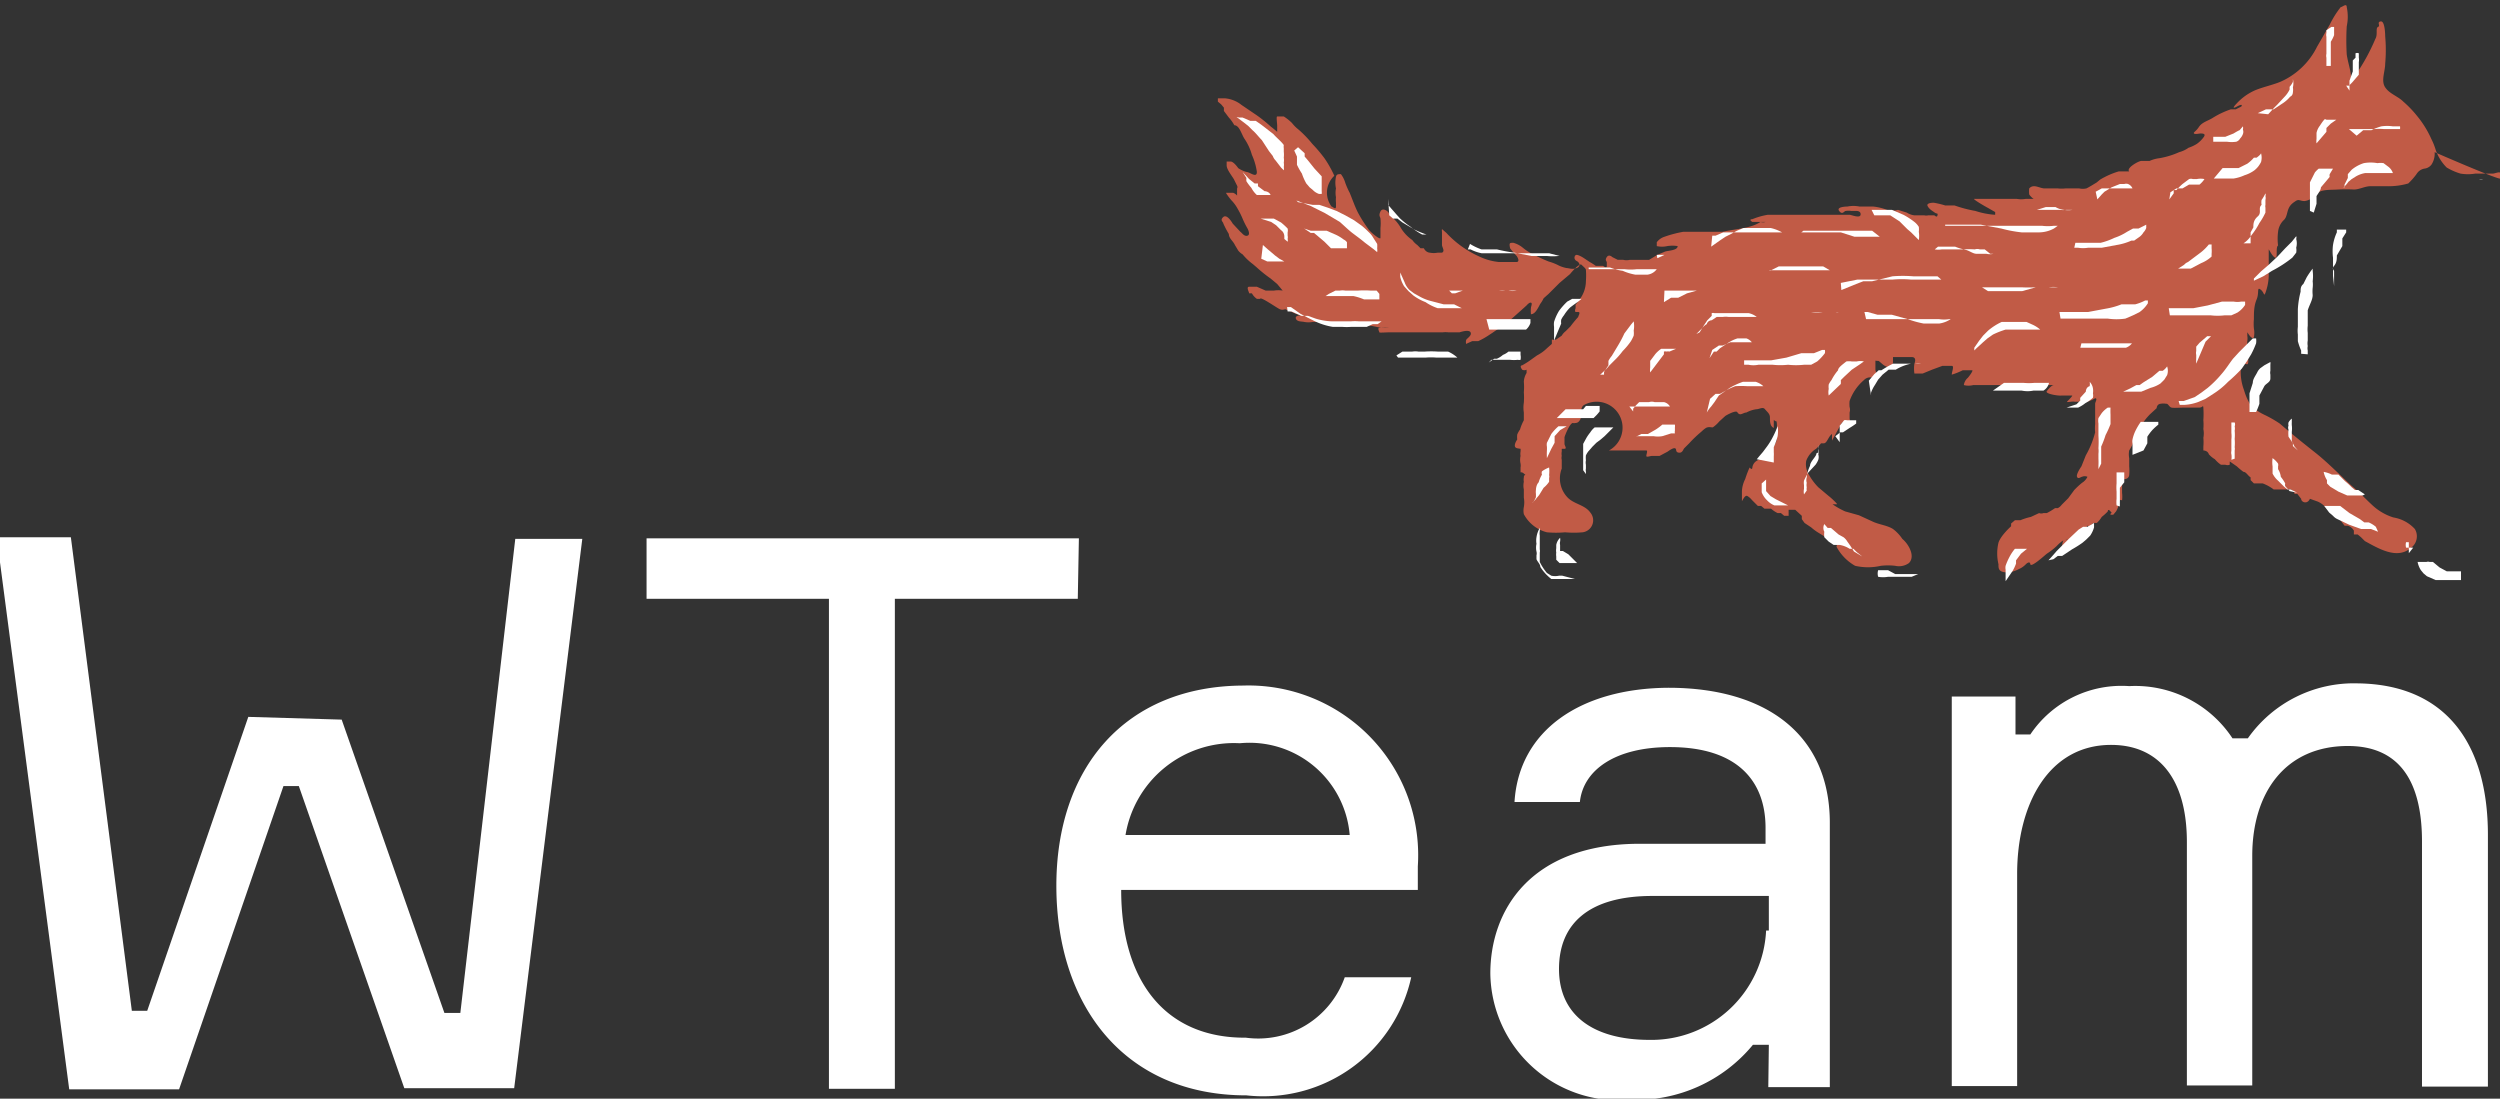 <?xml version="1.0" encoding="UTF-8"?> <svg xmlns="http://www.w3.org/2000/svg" id="Слой_1" data-name="Слой 1" viewBox="0 0 45.51 20"><rect x="0" y="0" width="45.51" height="20" fill="#333333" stroke="none"/> <defs> <style>.cls-1{fill:#c15b46;}.cls-2{fill:#fff;}</style> </defs> <title>wteam</title> <path class="cls-1" d="M179.23,235.05a.25.25,0,0,0,0-.09c0-.05-.1,0-.14,0s-.22,0-.32,0a.81.81,0,0,1-.27,0,1.12,1.12,0,0,1-.25-.11.83.83,0,0,1-.2-.32,1.19,1.19,0,0,0-.08-.2,1.83,1.83,0,0,0-.26-.42,2,2,0,0,0-.25-.26c-.1-.1-.25-.14-.33-.26s0-.29,0-.43a2.79,2.79,0,0,0,0-.5s0-.28-.08-.27,0,.08-.05.1,0,.14-.05.22a3.54,3.54,0,0,1-.35.64s0,.08-.09.09a0,0,0,0,1,0,0c0-.15-.06-.3-.08-.45a4.34,4.34,0,0,1,0-.51.83.83,0,0,0,0-.35c0-.08-.08,0-.11,0a1.73,1.73,0,0,0-.2.32l-.23.4a1.35,1.35,0,0,1-.67.64c-.15.06-.3.09-.45.15a1,1,0,0,0-.34.24s-.13.13,0,.06.08,0,.08,0,0,0,0,0l-.1.05s-.08,0-.09,0a1.57,1.57,0,0,0-.32.15c-.09.06-.2.08-.26.17s-.11.1-.09.12.09,0,.12,0,.1,0,.06.06a.53.53,0,0,1-.13.13.69.69,0,0,1-.15.07.53.53,0,0,1-.17.08,1.5,1.5,0,0,1-.36.11.61.61,0,0,0-.18.05c-.05,0-.1,0-.15,0s-.28.13-.22.19l0,0s0,0,0,0h-.19a1.47,1.47,0,0,0-.34.15l-.06.05s-.16.1-.19.11a.3.3,0,0,1-.13,0l-.13,0-.12,0a.65.65,0,0,1-.14,0l-.11,0-.13,0c-.09,0-.2-.09-.28,0a.45.45,0,0,0,0,.11.3.3,0,0,0,.08.08l0,0,0,0s0,0,0,0h-.14a.49.49,0,0,1-.17,0s0,0,0,0h-.3l-.3,0s-.13,0-.17,0,.2.14.24.16l.14.08s0,.05,0,.05a1.44,1.44,0,0,1-.36-.07,2.36,2.36,0,0,1-.38-.1c-.06,0-.12,0-.17,0a1.6,1.6,0,0,0-.21-.05s-.14,0-.11.06.09.09.13.12.06,0,.05.05-.05,0-.06,0,0,0-.06,0h-.05a.15.15,0,0,1-.07,0s0,0-.06,0l-.12,0a.34.34,0,0,1-.14-.05l-.16-.05a.34.34,0,0,1-.2,0,1,1,0,0,0-.25-.06l-.25,0a.55.55,0,0,0-.22,0s-.21,0-.15.08.09,0,.12,0a.31.31,0,0,1,.1,0l.1,0s.08,0,.07.07-.17,0-.2,0-.17,0-.25,0l-.28,0c-.1,0-.2,0-.3,0h-.34l-.32,0a1.29,1.29,0,0,0-.28.08s-.08,0,0,.05h.24s0,0,0,0a.15.15,0,0,1-.09,0,.71.71,0,0,1-.18.08c-.17.05-.34.06-.51.1h-.1l-.25,0-.37,0a2.14,2.14,0,0,0-.34.09.28.28,0,0,0-.14.1s0,.06,0,.07a.43.43,0,0,0,.19,0,.59.59,0,0,1,.19,0c0,.08-.17.08-.23.1l-.14.06-.15.09s0,0,0,0h-.12l-.1,0h-.13a.25.25,0,0,1-.12,0l-.1,0-.1-.05s-.06-.06-.1,0,0,.07,0,.1,0,0,0,.06-.06,0-.07,0l-.08,0,0,0-.05,0a1.05,1.05,0,0,0-.11-.07l-.12-.08s-.08-.05-.12-.05-.06.08,0,.11.08.1,0,.13-.14,0-.18,0a.58.58,0,0,1-.17-.06,1,1,0,0,0-.16-.06,3.13,3.13,0,0,1-.32-.15.91.91,0,0,1-.16-.11.48.48,0,0,0-.16-.08c-.07,0-.08,0-.06.1a1.49,1.49,0,0,0,.12.14s.07.1,0,.11H161a1.07,1.07,0,0,1-.36-.1,1.84,1.84,0,0,1-.6-.43l-.08-.07s0,0,0,0,0,0,0,0h0l0,0a.13.13,0,0,0,0,.05s0,.07,0,.11,0,.09,0,.13.06.11,0,.14h-.08a.37.37,0,0,1-.14,0s-.07,0-.11-.08,0,0,0,0,0,0-.06,0l-.06-.06a.38.38,0,0,1-.09-.09.72.72,0,0,1-.22-.24.76.76,0,0,0-.11-.14l-.12-.14s-.09-.08-.13,0,0,.1,0,.13a.85.85,0,0,1,0,.17c0,.05,0,.13,0,.18s-.2-.12-.22-.16a2.49,2.49,0,0,1-.19-.3c-.06-.12-.1-.24-.15-.36a1.42,1.42,0,0,1-.08-.18.48.48,0,0,0-.08-.16c-.05,0-.08,0-.09.05a.5.5,0,0,0,0,.21.42.42,0,0,0,0,.16.54.54,0,0,0,0,.1s0,0,0,.07-.06,0-.08,0A.42.42,0,0,1,158,235a2,2,0,0,0-.18-.32,2.75,2.75,0,0,0-.22-.26,2.06,2.06,0,0,0-.25-.26.68.68,0,0,1-.12-.12.88.88,0,0,0-.15-.12s-.1,0-.12,0,0,.13,0,.17,0,.11,0,.11-.08-.07-.11-.09a2.65,2.65,0,0,0-.26-.21l-.28-.19a.56.56,0,0,0-.3-.12h-.07s-.06,0-.06,0,0,0,0,.06l.06.05.05.06,0,0h0l0,0s0,0,0,.06l.09.12a.71.71,0,0,1,.1.14c.09,0,.13.16.18.24a1,1,0,0,1,.14.3,1.11,1.11,0,0,1,.09.31c0,.12-.13,0-.19,0a.51.51,0,0,1-.15-.07s-.08-.12-.14-.12-.06,0-.07,0l0,0s0,0,0,.07.08.17.13.25,0,0,0,0l.06.12,0,0a.05.05,0,0,1,0,.05l0,.06v0l0,.07h0s0,0,0,0l0,0a.18.18,0,0,0-.07-.05s-.12,0-.13,0,.07.11.11.15a.71.71,0,0,1,.1.14,1.51,1.51,0,0,1,.09.18,1.51,1.51,0,0,0,.09.18s.06.11,0,.13-.1-.05-.13-.07l-.14-.15s-.1-.18-.17-.12,0,.09,0,.12a1.74,1.74,0,0,0,.1.19c0,.08.08.13.11.2l.06.1a.27.27,0,0,0,.08.07,1.07,1.07,0,0,0,.19.18l.07.06,0,0v0a2.43,2.43,0,0,0,.25.2l.12.1.1.12s0,0,0,0a0,0,0,0,1,0,0h0a.49.49,0,0,0-.16,0l-.15,0-.16-.07-.08,0s0,0-.06,0,0,.1,0,.12l.05,0,0,0a.28.28,0,0,0,.09.1h0l0,0,.06,0c0-.05.31.17.36.19s.08,0,.1,0l.14.06a.58.58,0,0,0,.14.05s0,0,0,0,0,0,0,0h0s-.11,0-.09.06.11.05.15.06a.42.42,0,0,0,.16,0l.17,0,.17,0,.17.05.38,0a2.14,2.14,0,0,1,.35.06.8.8,0,0,1,.15,0s0,0,0,0-.14,0-.18,0,0,.07,0,.08.12,0,.17,0c.23,0,.46,0,.69,0h.15l0,0h.14a.45.45,0,0,1,.11,0h.06l.05,0s.09,0,.09,0,.17-.06.2,0-.07.11-.08.14,0,.09,0,.07l.11-.05.11,0a1.43,1.43,0,0,0,.21-.12c.08-.05.14-.1.22-.14s.11-.1.17-.14l.18-.16.1-.09s.05-.06.08-.05,0,.07,0,.09a.5.5,0,0,0,0,.12c.08,0,.13-.12.17-.19a.53.53,0,0,0,.06-.1l.09-.08.2-.2.19-.16s.17-.21.21-.17.07.06.08.09a1.49,1.49,0,0,1,0,.21.56.56,0,0,1-.13.35l-.06.08a.25.25,0,0,1,0,.07s0,0,0,0a.06.06,0,0,0,0,.06s0,0,.05,0,0,.07,0,.09a2.09,2.09,0,0,0-.14.17l-.09.09a.27.27,0,0,0-.07.08l-.1.07a.13.13,0,0,1-.08,0s0,.07,0,.08,0,0,0,0l-.09.08h0a.75.75,0,0,1-.18.13,0,0,0,0,1,0,0l-.14.1a1.48,1.48,0,0,1-.13.08s-.06,0,0,.08a.09.09,0,0,0,.08,0s0,0,0,0l0,.06a.33.33,0,0,0-.05.16,1.08,1.08,0,0,1,0,.19,1.29,1.29,0,0,1,0,.19.57.57,0,0,0,0,.18s0,.06,0,0,0,0,0,0,0,.12,0,.14a.87.87,0,0,0-.07.17.41.41,0,0,0-.05.09.36.36,0,0,0,0,.09s-.1.14,0,.16.06,0,.06,0a.33.33,0,0,1,0,.06.24.24,0,0,0,0,.08.32.32,0,0,0,0,.14.19.19,0,0,1,0,.07s0,0,0,.06,0,0,.06.05,0,0,0,.07a.22.22,0,0,0,0,.08.33.33,0,0,0,0,.14c0,.05,0,.1,0,.15a.47.47,0,0,1,0,.17.33.33,0,0,0,0,.13.66.66,0,0,0,.42.33,1.82,1.82,0,0,0,.33,0,1.75,1.75,0,0,0,.32,0,.22.22,0,0,0,.14-.36c-.1-.14-.29-.15-.41-.27a.5.5,0,0,1-.11-.53.05.05,0,0,1,0,0s0-.12,0-.16a.14.14,0,0,1,0-.07.22.22,0,0,1,0-.08s0-.05,0-.05,0,0,.05,0,0-.06,0-.09,0,0,0-.06,0-.05,0-.06.09-.25.15-.26,0,0,0,0a.1.1,0,0,0,.05,0c.06,0,.09-.06.1-.1s0,0,0,0,0,0,0-.05v0l0-.05s0-.1.06-.13A.35.35,0,0,1,163,240s0,0,0,0h.26l.29,0s.1,0,.13,0,0,.07,0,.1.07,0,.1,0l.14,0,.15-.08s.09-.07.13-.06,0,.07.07.08.08-.06.1-.08l.09-.09a2.18,2.18,0,0,1,.22-.21s.07-.07.11-.08.07,0,.1,0a.63.63,0,0,0,.12-.11l.11-.1s.2-.12.22-.06l0,0c.05.07.1,0,.16,0a.55.55,0,0,1,.18-.06c.06,0,.12-.05.16,0s.09.08.09.15,0,.16.07.19l0-.06s0,0,0-.06,0,0,.05,0a.47.47,0,0,1,0,.17s0,.09,0,.12,0,0,0,0l0,.06a.39.39,0,0,1-.08.14,1,1,0,0,1-.24.21.17.17,0,0,0-.12.14s0,0,0,0,0,0,0,0,0,.06-.05,0a1.8,1.8,0,0,0-.08.21.55.55,0,0,0-.06.22s0,.16,0,.18.05-.12.1-.09.07.06.09.08l.1.1s0,0,.06,0l.06.05s0,0,.05,0l.07,0a.5.5,0,0,0,.12.08l.06,0,.06.05h0l0,0,.08,0s0,0,0-.06,0-.08,0-.05l.06,0,.06,0,.12.11,0,0,0,.06,0,0,.05.07.12.08a.94.94,0,0,0,.12.09l.13.08.13.08s.12.06.08.1a.88.88,0,0,0,.34.35,1.06,1.06,0,0,0,.47,0,1.1,1.1,0,0,1,.26,0,.31.31,0,0,0,.25-.05c.12-.12,0-.34-.12-.44a.73.73,0,0,0-.17-.18c-.11-.07-.26-.08-.38-.14l-.24-.11-.25-.07a1.34,1.34,0,0,1-.23-.13s0,0,0,0,.06,0,.08,0-.12-.13-.15-.15l-.19-.16a1.06,1.06,0,0,1-.16-.21.37.37,0,0,1-.06-.27.43.43,0,0,1,.18-.22.81.81,0,0,0,.09-.1s0,0,.05,0h0c.06,0,.08-.12.15-.17s0,0,0,0,0,.08,0,.12h0l.17-.31s.05-.06.06,0l0,.06s0,.05,0,.06.06-.07.09-.11,0-.07,0-.1,0-.07,0-.11a.17.17,0,0,0,0-.1.54.54,0,0,1,0-.11.89.89,0,0,1,.26-.38.16.16,0,0,1,.1-.05s.06,0,.11,0,0-.1,0-.15,0-.14,0-.15,0,0,.06,0l.07.06a.27.27,0,0,0,.12.06c.06,0,.07-.06.07-.11s0-.09,0-.08h.34c.08,0,.07.07.05.12a.58.58,0,0,0,0,.18c.05,0,.1,0,.15,0l.17-.07.19-.07s.12,0,.17,0,0,.11,0,.16,0,0,0,0a1.19,1.19,0,0,0,.2-.08l.08,0s.06,0,.09,0-.06.12-.08.14a.21.21,0,0,0-.07.13s0,0,0,0a.34.34,0,0,0,.17,0l.18,0,.2,0H171s.14,0,.1,0-.09.06-.13.11.22.09.27.08l.1,0s.07,0,.09,0-.07.09-.09.11.07,0,.11,0a.57.57,0,0,0,.13,0h.07l.07,0a.75.75,0,0,0,.13-.06c.05,0,0,.07,0,.1s0,0,0,.06v.31a.75.75,0,0,0,0,.15s0,0,0,0h0a1.68,1.68,0,0,1-.17.42l-.08.2s-.1.14-.08.19.07,0,.09,0a.12.12,0,0,1,.1,0,.26.26,0,0,1-.1.11,1.66,1.66,0,0,0-.14.13l-.11.15-.12.12a.2.2,0,0,1-.07.06s0,0-.05,0a1.19,1.19,0,0,1-.15.09l-.06,0a.11.11,0,0,1-.08,0l-.15.07a1.06,1.06,0,0,0-.19.06l-.1,0-.07.06s0,.05,0,.05-.19.17-.23.3a.85.85,0,0,0,0,.39c0,.08,0,.14.14.15a.49.49,0,0,0,.23-.06.38.38,0,0,0,.13-.09s.07-.07.08,0,.25-.15.3-.19a1.24,1.24,0,0,0,.18-.14s.09-.1.16-.12.05,0,0,0-.05.05-.06.1,0,.07.06.06.07-.06.11-.09a2.18,2.18,0,0,1,.22-.21l.06-.05,0-.06c.05,0,0,.06.06,0l.06-.05.06,0a.48.48,0,0,0,.09-.11,1,1,0,0,0,.11-.1s0-.06.05,0,0,0,0,.06,0,0,0,0,0,0,.05,0l.05-.06,0,0a.35.35,0,0,0,.05-.13s0-.11.06-.07a.58.58,0,0,0,0-.14c0-.06,0-.12,0-.18s0-.06.06-.07a.08.08,0,0,0,.07-.07.9.9,0,0,0,0-.16s0-.1,0-.15a.37.37,0,0,1,0-.14s.05-.08.07-.13.08-.19.13-.29a1.08,1.08,0,0,1,.18-.24l.12-.11s0-.07.07-.08.08,0,.11,0,.05.06.09.07.16,0,.23,0,.19,0,.27,0,.07-.06.08,0a1.69,1.69,0,0,1,0,.23.92.92,0,0,1,0,.16s0,0,0,0h0l0,0a.41.41,0,0,1,0,.16.86.86,0,0,1,0,.16v.12a0,0,0,0,1,0,0s0,0,0,0h0l0-.05,0,0s.08,0,.1.07a.48.48,0,0,0,.11.09.52.52,0,0,0,.11.1s.06,0,.08,0a.11.11,0,0,0,.08,0s0-.1,0-.06l.13.09a1.27,1.27,0,0,0,.12.1c.05,0,.08.07.13.1l0,.05.06.06s0,0,0,0l.05,0,.05,0,.06,0a.78.78,0,0,1,.2.11l0,0,.05,0a.08.08,0,0,0,0,0l0,0s.05,0,.08,0,.05,0,.09,0l0,0,.07,0s.08,0,.09.08,0,0,0,0h.05l.07.09c0,.06.11.11.16,0l.14.05a.38.38,0,0,1,.13.09l.1.11s0,0,.06,0,0,0,.06,0,0,0,0,.06l.05.06.09.12,0,0h.06s0,0,0,0a.19.19,0,0,1,.11.09l0,.07s0,0,.07,0l.06.05.07.07c.24.13.58.34.83.13a.26.26,0,0,0,.08-.35.68.68,0,0,0-.39-.21,1,1,0,0,1-.38-.22c-.12-.11-.23-.23-.35-.33s-.44-.43-.68-.62-.44-.35-.66-.54l0,0,0,0s0,0,0,0h0a2.2,2.2,0,0,0-.26-.15,1,1,0,0,1-.26-.17,1.08,1.08,0,0,1-.13-.29.92.92,0,0,1-.06-.33s0-.11,0-.14.08,0,.12,0,0-.21,0-.26a.92.92,0,0,1,0-.16.34.34,0,0,0,0-.1s0-.05,0-.06.08.15.12.09a.43.43,0,0,0,0-.16.88.88,0,0,1,0-.17c0-.12,0-.24.05-.36s0-.23.07-.18.06.14.09.06a1,1,0,0,0,.06-.3l0-.24,0-.15s0-.09,0-.1.07.14.12.15,0-.19.05-.22a1,1,0,0,1,0-.25.35.35,0,0,1,.1-.21c.06-.05.06-.14.09-.21s.07-.1.13-.14.08,0,.16,0a.28.28,0,0,0,.2-.12c.1-.1.27-.08.41-.09a2.85,2.85,0,0,1,.29,0c.1,0,.2-.06.3-.06h.3a1.31,1.31,0,0,0,.39-.05h0a1.29,1.29,0,0,0,.15-.17.21.21,0,0,1,.14-.1.19.19,0,0,0,.13-.07.36.36,0,0,0,.06-.23S179.22,235.09,179.23,235.05Z" transform="translate(-133.71 -231.8)"></path> <path class="cls-2" d="M174,234.29h0l.09,0,.06,0,.07,0,.15-.06s.08-.05.11-.06l0,0,0,0,.06-.07,0,0h0s0,0,0,0a.13.13,0,0,1,0,.06.11.11,0,0,1,0,.08.22.22,0,0,1-.05.08.13.13,0,0,1-.07.06.59.59,0,0,1-.17,0l-.16,0H174Z" transform="translate(-133.71 -231.8)"></path> <path class="cls-2" d="M176.06,233l0,0,0-.09,0-.06a.15.15,0,0,1,0-.07v-.16c0-.05,0-.11,0-.15a.16.16,0,0,1,0-.07l0-.05.09-.06h.05v0s0,0,0,.09,0,0,0,0,0,0,0,.06a.67.67,0,0,1-.06.12l0,.13s0,.05,0,.07V233Z" transform="translate(-133.71 -231.8)"></path> <path class="cls-2" d="M175,233.88l.11-.12,0,0,.06-.06.13-.14a.51.51,0,0,0,.09-.13l0,0,0-.05a.35.35,0,0,0,.06-.09l0-.05h0l0,0a.32.32,0,0,1,0,.15.29.29,0,0,1,0,.09s0,.06-.05.08a.61.61,0,0,1-.15.13l-.15.1-.08,0-.06,0-.15.07Z" transform="translate(-133.71 -231.8)"></path> <path class="cls-2" d="M174.17,234.86h.05l.12,0,.07,0h0l.05,0,.16-.08a.65.65,0,0,0,.12-.11l0,0,0,0,.05,0s.07-.05.08-.08a.08.08,0,0,0,0,0h0a.08.08,0,0,1,0,0,.3.3,0,0,1,0,.16.56.56,0,0,1-.05.08.46.46,0,0,1-.07.07.61.61,0,0,1-.18.09.76.76,0,0,1-.2.06h-.36Z" transform="translate(-133.71 -231.8)"></path> <path class="cls-2" d="M176.18,236.82l0,0,0-.13s0-.06,0-.09v-.11a.93.93,0,0,1,0-.23.88.88,0,0,1,.07-.23l0-.05,0,0,0,0,0,0,.08,0,0,0h.09v0l0,.05-.07.11,0,.06,0,.08-.1.17c0,.06,0,.13-.05.19s0,.07,0,.1v.27Z" transform="translate(-133.71 -231.8)"></path> <path class="cls-2" d="M175.6,238.24l0-.06a1.07,1.07,0,0,1-.06-.17l0-.12a.59.59,0,0,1,0-.14c0-.1,0-.21,0-.32a1.64,1.64,0,0,1,.05-.32c0-.05,0-.1.05-.14l.06-.12a1.42,1.42,0,0,1,.11-.16l0-.05h0v.09a.74.74,0,0,1,0,.19.5.5,0,0,1,0,.12.65.65,0,0,0,0,.13c0,.09-.06.18-.09.28l0,.14v.14a.57.57,0,0,0,0,.13V238a.3.3,0,0,0,0,.1.19.19,0,0,0,0,.08v.07Z" transform="translate(-133.71 -231.8)"></path> <path class="cls-2" d="M174.74,236.87l.13-.13.07-.06.07-.06.16-.15.14-.15.06-.06.06-.06.08-.1,0,0v0h0a.07.07,0,0,1,0,.05.3.3,0,0,1,0,.16.25.25,0,0,1,0,.09l-.07.09a2.19,2.19,0,0,1-.37.24l-.08.05-.08.05-.17.08Z" transform="translate(-133.71 -231.8)"></path> <path class="cls-2" d="M174.68,236.23l0,0,0-.05,0-.07,0-.08.05-.09c0-.06,0-.13.08-.2s0-.15.07-.21a.25.25,0,0,1,0-.09l0,0,0,0a.75.75,0,0,0,.07-.12,0,0,0,0,1,0,0v0h0a.08.08,0,0,1,0,.05.14.14,0,0,1,0,.07v.09a.11.11,0,0,0,0,.05l0,0,0,.09a1.18,1.18,0,0,1-.11.19,1.22,1.22,0,0,1-.12.19l-.06.08,0,0,0,0a.47.47,0,0,1-.11.1l-.05,0Z" transform="translate(-133.71 -231.8)"></path> <path class="cls-2" d="M175.76,235.64v-.24s0-.05,0-.08,0-.13,0-.2l.09-.18a.46.46,0,0,1,.07-.07l.08,0s.05,0,.07,0h.11l0,0-.06.1a.1.1,0,0,0,0,.05l-.05.06-.11.13c0,.05-.05.11-.08.16l0,.07,0,.07-.05.16Z" transform="translate(-133.71 -231.8)"></path> <path class="cls-2" d="M173.37,239.1h.09l.2-.07.12-.08.12-.09a2,2,0,0,0,.25-.25c.08-.09.14-.19.21-.28l.11-.12.1-.1.15-.15.06,0h0a.32.32,0,0,1,0,.09,1.59,1.59,0,0,1-.09.2l-.08.13-.09.13a2.89,2.89,0,0,1-.25.24,1.44,1.44,0,0,1-.27.22l-.14.09-.14.06a.86.86,0,0,1-.24.05h-.09Z" transform="translate(-133.71 -231.8)"></path> <path class="cls-2" d="M173.19,237.41h.23l.1,0,.12,0,.26-.05.26-.07.11,0,.1,0a.38.38,0,0,0,.14,0h.07v0s0,0,0,.06a.46.46,0,0,1-.14.14l-.11.05-.12,0a1.1,1.1,0,0,1-.26,0h-.67l-.07,0Z" transform="translate(-133.71 -231.8)"></path> <path class="cls-2" d="M174.66,239.3s0-.07,0-.17v-.08s0-.06,0-.09l.06-.19c0-.07.05-.13.08-.19a.24.24,0,0,1,.06-.08l.07-.05.11-.06,0,0v0a.18.18,0,0,1,0,.05s0,.07,0,.11a.16.16,0,0,0,0,.07s0,0,0,.07-.08.09-.11.14l-.09.17,0,.07,0,.08a1.26,1.26,0,0,1-.06.15Z" transform="translate(-133.71 -231.8)"></path> <path class="cls-2" d="M175.54,240l-.09-.08,0,0,0-.05-.08-.12a.65.65,0,0,1,0-.13.09.09,0,0,1,0-.07.14.14,0,0,1,0-.06.22.22,0,0,1,.06-.07l0,0h0l0,0s0,0,0,.07a.06.06,0,0,1,0,0,.43.43,0,0,0,0,.05.48.48,0,0,1,0,.12l0,.11s0,0,0,.06l0,0,.05.1Z" transform="translate(-133.71 -231.8)"></path> <path class="cls-2" d="M174.33,240.17v0a.31.31,0,0,0,0-.1.13.13,0,0,1,0-.06v-.21a.5.5,0,0,0,0-.12v-.1s0-.07,0-.09v0h0v0h.06l0,0,0,0a.09.09,0,0,1,0,.07.19.19,0,0,1,0,.08.8.8,0,0,1,0,.15.83.83,0,0,1,0,.15.14.14,0,0,1,0,.06s0,0,0,.06l0,.09,0,0Z" transform="translate(-133.71 -231.8)"></path> <path class="cls-2" d="M175.53,240.77l-.12-.06-.06,0-.06-.05-.11-.11a.41.41,0,0,1-.1-.13s0,0,0-.06,0-.05,0-.07a.52.52,0,0,1,0-.15h0a.41.41,0,0,1,.1.1.1.1,0,0,1,0,.05l0,.05a.34.34,0,0,1,.05.14.83.83,0,0,1,.08.12.1.1,0,0,0,0,.05l0,0,.08.09Z" transform="translate(-133.71 -231.8)"></path> <path class="cls-2" d="M177,241.48v0H177l-.13-.05-.09,0-.09,0-.22-.08-.21-.1a.24.24,0,0,1-.08-.06l-.07-.06-.09-.12,0,0h0l0,0H176l.14,0,.08,0,.09,0,.17.13.19.11.08.06.08,0a.49.49,0,0,1,.13.08l0,0h0Z" transform="translate(-133.71 -231.8)"></path> <path class="cls-2" d="M176.72,240.82l-.14,0h-.07l-.07,0-.16-.07-.15-.09-.06-.06,0-.06a.43.43,0,0,1-.06-.15h0a.55.55,0,0,1,.15.05l.06,0,.06,0,.12.12a1.31,1.31,0,0,1,.12.11s0,0,.06.05l.06,0,.12.08Z" transform="translate(-133.71 -231.8)"></path> <path class="cls-2" d="M177.64,241.77h0s0,0-.06,0h0l0,0-.07,0s0,0,0,0,0,0,0,0v0a.2.2,0,0,1,0-.1h0l.05,0,0,0,0,0s0,.06,0,.08l0,.07,0,0v0s0,0,0,.05v0Z" transform="translate(-133.71 -231.8)"></path> <path class="cls-2" d="M178.51,242.36h-.29l-.17,0-.16-.07s0,0-.06-.05l-.05-.06a.43.43,0,0,1-.06-.15h.06l.1,0a.09.09,0,0,1,.06,0l.06,0,.12.1.13.07.07,0,.06,0,.13,0Z" transform="translate(-133.71 -231.8)"></path> <path class="cls-2" d="M173.2,235.43l.08-.11,0-.06s0,0,.05,0a1.14,1.14,0,0,1,.11-.11l.12-.09a.11.11,0,0,1,.07,0h.07a.34.34,0,0,1,.14,0v0a.44.44,0,0,1-.09.1l0,0-.05,0-.14,0-.12.07-.06,0-.05,0-.11.07Z" transform="translate(-133.71 -231.8)"></path> <path class="cls-2" d="M173.69,238.42v0a.84.84,0,0,1,0-.1s0,0,0-.06a.16.16,0,0,1,0-.07s0-.05,0-.08l.06-.07.07-.06.07-.06.07,0h.2l0,0h0v0h0l0,0s0,0,0,0l0,0,0,0,0,0-.07,0-.07,0-.06,0a248791080957.95,248791080957.95,0,0,1-.1.1.1.1,0,0,0,0,0l0,0,0,0,0,0Z" transform="translate(-133.71 -231.8)"></path> <path class="cls-2" d="M173.36,236.69l0,0,.11-.07a.18.18,0,0,1,.07-.05l.08-.06.16-.12a.92.92,0,0,0,.14-.14l0,0,0,0h0l0,0,0,0s0,0,.05,0l0-.05,0-.05h0l0,.06v.11a.06.06,0,0,1,0,0,.54.54,0,0,1,0,.1l0,0,0,.05a.62.62,0,0,1-.19.12l-.19.1-.09,0-.09,0-.12,0,0,0Z" transform="translate(-133.71 -231.8)"></path> <path class="cls-2" d="M171.89,235.43l.08-.09.05-.05,0,0,.13-.08.15-.06h.08a.11.11,0,0,1,.07,0,.15.15,0,0,1,.08.08v0l0,0h-.32l-.13,0-.06,0-.05,0-.11.06Z" transform="translate(-133.71 -231.8)"></path> <path class="cls-2" d="M171.49,236.22l.06,0h.28l.12,0a1.25,1.25,0,0,0,.25-.09,1,1,0,0,0,.23-.11l.11-.06.1,0,.14-.07,0,0,0,0h0v.06a0,0,0,0,0,0,0,.22.22,0,0,1-.05.08.27.27,0,0,1-.07.08l-.1.07-.05,0,0,0a1.07,1.07,0,0,1-.27.08l-.27.05h-.25a.56.56,0,0,1-.18,0l-.07,0Z" transform="translate(-133.71 -231.8)"></path> <path class="cls-2" d="M172.49,238.87l0,0,.11-.06.06,0,.07-.05.16-.1.13-.11.06,0,0,0a.3.3,0,0,0,.08-.08s0,0,0,0h0l0,0a.24.24,0,0,1,0,.16l-.05.08-.07.07a.58.58,0,0,1-.18.08l-.17.07-.09,0-.07,0-.12,0h-.05Z" transform="translate(-133.71 -231.8)"></path> <path class="cls-2" d="M172.53,240.08s0-.06,0-.14v-.07a.19.19,0,0,1,0-.07.7.7,0,0,1,.06-.17,1.19,1.19,0,0,1,.09-.15l.07,0,.08,0s0,0,.06,0H173l0,0v0l0,0,0,0,0,0,0,.05s0,0,0,0a1,1,0,0,0-.11.1.94.94,0,0,0-.09.12l0,.06,0,.06-.07.13Z" transform="translate(-133.71 -231.8)"></path> <path class="cls-2" d="M171.91,240.34v-.06a1.3,1.3,0,0,0,0-.13s0-.06,0-.09a.44.44,0,0,0,0-.1,1.85,1.85,0,0,0,0-.23c0-.07,0-.15,0-.22a.3.3,0,0,1,0-.1l.06-.09a.47.47,0,0,1,.11-.1h.05v0h0s0,0,0,0a1.23,1.23,0,0,0,0,.13s0,0,0,.08l0,.09a1.76,1.76,0,0,1-.09.2,1.8,1.8,0,0,1-.08.21l0,.09,0,.09,0,.08s0,0,0,0l0,.05Z" transform="translate(-133.71 -231.8)"></path> <path class="cls-2" d="M172.24,241a.58.58,0,0,1,0-.12v-.06s0,0,0-.07a.86.86,0,0,1,0-.15s0-.1,0-.14l0-.06,0,0,.06,0h.08v.05l0,.08s0,0,0,.05,0,0,0,0l-.08.1s0,.08,0,.12l0,.05v.06l0,.11Z" transform="translate(-133.71 -231.8)"></path> <path class="cls-2" d="M171,242h0s0,0,0,0l.09-.1.06-.07.07-.07.16-.16.17-.16.08-.05.08,0,.12-.07,0,0v0h0v.08a.51.51,0,0,1-.07.15l-.07.07-.07.06a2,2,0,0,1-.19.12l-.18.12-.08,0-.08.06L171,242l0,0h0Z" transform="translate(-133.71 -231.8)"></path> <path class="cls-2" d="M170.22,242.38l0-.14v-.07a.19.19,0,0,1,0-.07,1.11,1.11,0,0,1,.07-.16.78.78,0,0,1,.1-.15l.07,0,.08,0h.07l.05,0,0,0v0l0,0,0,0,0,0a.08.08,0,0,0,0,0l-.05,0-.11.09-.09.12,0,.06,0,0a.87.87,0,0,1-.06.13Z" transform="translate(-133.71 -231.8)"></path> <path class="cls-2" d="M171.51,239.16l0,0,.07-.07s0,0,0,0a.12.12,0,0,1,0-.05l.1-.11s0-.08.07-.1l0,0,0,0a.2.2,0,0,0,0-.08v0h0l0,0a.22.22,0,0,1,.06.12.29.29,0,0,1,0,.09.2.2,0,0,1,0,.08.71.71,0,0,1-.14.1.57.57,0,0,1-.13.08l-.06,0-.06,0-.09,0,0,0Z" transform="translate(-133.71 -231.8)"></path> <path class="cls-2" d="M170.19,238.77l0,0,0,0,.06,0,0,0,0,0,.09,0,.21,0a1,1,0,0,0,.19,0l.08,0h.08l.11,0,0,0h0v0a.11.11,0,0,1,0,0,.22.22,0,0,1-.1.14l-.08,0-.1,0a.54.54,0,0,1-.22,0h-.36l-.11,0h-.05Z" transform="translate(-133.71 -231.8)"></path> <path class="cls-2" d="M171.6,238.05h0l.11,0,.07,0,.08,0,.18,0,.17,0h.31v0h0l0,0a.24.24,0,0,1-.11.08l-.07,0h-.76Z" transform="translate(-133.71 -231.8)"></path> <path class="cls-2" d="M171.2,237.48l.26,0,.12,0h.14l.32-.06a1.38,1.38,0,0,0,.29-.08l.14,0,.11,0a.84.84,0,0,0,.18-.07l.05,0h0v0l0,.05a.55.55,0,0,1-.15.16l-.12.06-.14.06a1.12,1.12,0,0,1-.32,0l-.31,0h-.28l-.27,0Z" transform="translate(-133.71 -231.8)"></path> <path class="cls-2" d="M169.9,237.1H170l.09,0h0l.06,0,.11,0,.13,0,.13,0,.25-.07h.24a.5.5,0,0,1,.16,0l0,0h0v0h-.06l-.14,0-.1,0-.11,0a2.11,2.11,0,0,1-.25,0h-.72Z" transform="translate(-133.71 -231.8)"></path> <path class="cls-2" d="M169.65,238.18l0-.05.09-.13.07-.09.09-.09a1.07,1.07,0,0,1,.25-.16l.08,0,.07,0h.24l.06,0,.11.05a.56.56,0,0,1,.14.09l.06,0v0h-.25l-.11,0h-.21l-.12,0a1.57,1.57,0,0,0-.23.09l-.1.07-.08.07-.12.11,0,0Z" transform="translate(-133.71 -231.8)"></path> <path class="cls-2" d="M170.79,235.62h.08l.06,0h.27a.53.53,0,0,0,.13,0h.26v0l0,0,0,0,0,0s0,0-.07,0l-.08,0a.47.47,0,0,1-.16,0,.38.38,0,0,1-.15-.05l-.07,0-.06,0-.05,0,0,0,0,0Z" transform="translate(-133.71 -231.8)"></path> <path class="cls-2" d="M169.12,235.91h.47l.17,0,.4,0,.39,0,.18,0,.15,0a.88.88,0,0,0,.22,0l.07,0h0l0,0-.07.05a.58.58,0,0,1-.26.07h-.33a2.41,2.41,0,0,1-.37-.07l-.37-.07-.17,0-.16,0-.24,0h-.08Z" transform="translate(-133.71 -231.8)"></path> <path class="cls-2" d="M168.93,236.34l0,0a.4.4,0,0,0,.13,0l.08,0h.1l.21,0a1.52,1.52,0,0,1,.21,0,.14.14,0,0,1,.09,0l.09,0,.1.08,0,0v0H170a.28.28,0,0,1-.13,0h-.09l-.09,0c-.06,0-.12-.05-.19-.07a1.17,1.17,0,0,1-.2-.06l-.09,0-.09,0-.07,0-.06,0,0,0Z" transform="translate(-133.71 -231.8)"></path> <path class="cls-2" d="M167.78,235.62h.05l.13,0h.09l.1,0,.21.09a1.37,1.37,0,0,1,.2.13.34.34,0,0,1,.08.09.36.36,0,0,1,0,.09.47.47,0,0,1,0,.15l0,0h0l0,0-.08-.08-.06-.06-.07-.06-.14-.14-.17-.11-.09,0-.08,0-.12,0h0Z" transform="translate(-133.71 -231.8)"></path> <path class="cls-2" d="M167.2,239.85v0l0-.08,0-.05,0-.05,0-.06,0-.06.08-.1a.1.1,0,0,1,.05,0l.06,0h.11l0,0v0l0,0s0,0,0,.06,0,0,0,0v0l0,0a1.25,1.25,0,0,1-.12.08l-.12.08-.05,0,0,0-.09.07Z" transform="translate(-133.71 -231.8)"></path> <path class="cls-2" d="M166,240.22l0-.05,0,0,0-.06a.59.59,0,0,0,0-.08l0-.09a1.18,1.18,0,0,0,.07-.2.65.65,0,0,0,0-.19s0-.06,0-.08l0-.08,0-.13,0-.05h0l0,.05,0,.06v.08a.06.06,0,0,0,0,0v.05s0,0,0,.05v.06a1.76,1.76,0,0,1-.09.2,1.22,1.22,0,0,1-.12.19l-.06.08-.06.07-.05.06,0,0,0,0Z" transform="translate(-133.71 -231.8)"></path> <path class="cls-2" d="M166.26,241h-.19l-.06,0a.38.38,0,0,1-.13-.09.4.4,0,0,1-.1-.15v-.09l0-.07.08-.07,0,0h0a.1.1,0,0,1,0,0v.11s0,0,0,0,0,.06,0,.1l.08.09a.08.08,0,0,0,0,0l0,0,.1.06Z" transform="translate(-133.71 -231.8)"></path> <path class="cls-2" d="M167.61,241.93l0,0-.1-.08-.06-.06-.07,0a.48.48,0,0,0-.18-.07l-.11,0-.09-.06-.08-.08a.38.38,0,0,1,0-.1.15.15,0,0,1,0-.14s0,0,0,0h0a0,0,0,0,1,0,0l.06.07,0,0,.06,0,.07.06.07.06.09.05,0,0a.08.08,0,0,1,0,0,.27.27,0,0,1,.07.08l.05.07.07.11,0,0Z" transform="translate(-133.71 -231.8)"></path> <path class="cls-2" d="M168.51,242.3h0l-.1,0-.07,0h-.26a.53.53,0,0,1-.18,0,.05.05,0,0,1,0,0l0,0,0,0,0,0a.21.21,0,0,1,0-.12,0,0,0,0,1,0,0h.05l.08,0,0,0,.05,0,.13.07.07,0,.08,0h.27Z" transform="translate(-133.71 -231.8)"></path> <path class="cls-2" d="M166.6,240.73l0,0,0,0a.16.16,0,0,1,0-.06.19.19,0,0,1,0-.08.17.17,0,0,1,0-.1.61.61,0,0,1,.06-.21c0-.06.07-.13.1-.18s0-.05.05-.06l0-.05s0,0,0,0v-.09h0l0,0a.18.18,0,0,1,0,.07.16.16,0,0,1,0,.1.17.17,0,0,1,0,.1.41.41,0,0,1-.05.09l-.13.14a1.09,1.09,0,0,0-.08.15.24.24,0,0,0,0,.08v.07a.25.25,0,0,0,0,.1v0Z" transform="translate(-133.71 -231.8)"></path> <path class="cls-2" d="M176.48,233.45l0,0,0,0,0-.05,0-.06,0-.07.06-.17s0-.05,0-.08v-.05a.08.08,0,0,0,0,0l0-.07.05-.05s0,0,0-.08v0h0a.08.08,0,0,1,.06,0v.08a.22.22,0,0,1,0,.08l0,.08,0,.07,0,0,0,0,0,.08,0,0,0,0-.06.07-.06.07-.06.06,0,0-.05,0,0,0Z" transform="translate(-133.71 -231.8)"></path> <path class="cls-2" d="M167.68,237.61h.06l.18,0H168l.14,0,.31,0,.31,0h.13l.12,0a.6.6,0,0,0,.18,0h.08v0l-.05,0a.51.51,0,0,1-.21.08h-.28a1.82,1.82,0,0,1-.29-.08l-.29-.08-.13,0-.13,0-.18-.05h-.06Z" transform="translate(-133.71 -231.8)"></path> <path class="cls-2" d="M167.77,239l0-.05a.61.61,0,0,1,.07-.14l.06-.1.08-.09.11-.09.06,0,.07,0a.86.86,0,0,1,.28-.11h.07s0,0,0,0h0a.35.35,0,0,1,.11,0l.1,0,.06,0,0,0v0h-.43l-.12,0-.12,0a2.25,2.25,0,0,0-.21.12l-.05,0,0,0-.08.07-.1.12,0,0h0Z" transform="translate(-133.71 -231.8)"></path> <path class="cls-2" d="M164.86,236.29l.17-.12.09-.06.1-.05.11-.06.12-.05.07,0,.06,0,.13,0h.13l.1,0a.75.75,0,0,1,.21.08v0l-.06,0-.15,0h-.43l-.12,0-.11,0-.1,0-.1,0-.14.06-.06,0Z" transform="translate(-133.71 -231.8)"></path> <path class="cls-2" d="M166.54,236l.22,0,.11,0h.41l.28,0,.13,0,.1,0,.14.11,0,0h-.15l-.09,0-.11,0-.11,0-.25-.08-.26,0-.12,0h-.11l-.23,0Z" transform="translate(-133.71 -231.8)"></path> <path class="cls-2" d="M165.93,236.73l.16-.08.08,0,.1,0,.1,0,.11,0,.11,0h.12l.1,0,.09,0,.12.07,0,0v0h-.84l-.08,0-.18,0Z" transform="translate(-133.71 -231.8)"></path> <path class="cls-2" d="M166.11,237.48h.36l.2,0,.2,0H167l.13,0h.05v0l0,0a.1.1,0,0,1-.05,0l-.07,0-.08,0-.09,0a.74.74,0,0,1-.21,0h-.39l-.07,0-.06,0,0,0Z" transform="translate(-133.71 -231.8)"></path> <path class="cls-2" d="M163.88,236.5l.13-.06.06,0,.07,0,.16,0,.17,0,.08,0,.06,0,0,0s0,0,0,0l0,0h-.27l-.15,0H164l-.13,0Z" transform="translate(-133.71 -231.8)"></path> <path class="cls-2" d="M162.63,236.7h.4l.25,0a.93.93,0,0,0,.23,0l.1,0,.09,0h.17v0l0,0v0s0,0,0,0l0,0a.25.25,0,0,1-.17.1l-.11,0h-.11a1,1,0,0,1-.23-.07,1,1,0,0,1-.23-.06l-.1,0-.1,0-.14,0h-.05Z" transform="translate(-133.71 -231.8)"></path> <path class="cls-2" d="M160.43,236.34l0,0,.05,0a.77.77,0,0,0,.2.07h.13l.15,0,.33,0h.33l.15,0,.14,0,.19.05.07,0v0l-.09,0a1,1,0,0,1-.21,0h-.28l-.31-.06a3,3,0,0,1-.32-.06l-.15,0-.13,0a1,1,0,0,1-.21-.1l0,0,0,0,0,0Z" transform="translate(-133.71 -231.8)"></path> <path class="cls-2" d="M160.09,237.09l0,0,.05,0,.07,0,.08,0,.11,0,.12,0,.12,0H161a.35.35,0,0,1,.11,0l.1,0,.07,0,.06,0,.05,0v0l-.07,0a.35.35,0,0,1-.15,0h-.2l-.22,0h-.32l-.09,0-.14.05h-.06Z" transform="translate(-133.71 -231.8)"></path> <path class="cls-2" d="M159,235.72l0,0,0,0,.07.06.08,0,.09.07.22.13a2,2,0,0,0,.22.09l.1,0,.08,0,.08,0,.06,0,.05,0v0h-.23l-.11,0-.11,0a1.28,1.28,0,0,1-.21-.14,1.56,1.56,0,0,1-.2-.16l-.08-.09-.07-.08-.06-.07,0-.06,0-.05Z" transform="translate(-133.71 -231.8)"></path> <path class="cls-2" d="M157.34,235.48l.27.05.12,0,.15.05.16.06.16.08.16.09.14.1a1.31,1.31,0,0,1,.12.11.44.44,0,0,1,.09.11l.07.11a.41.41,0,0,1,0,.08.23.23,0,0,1,0,.07h0l-.06-.05-.16-.12-.1-.08-.12-.09c-.08-.06-.16-.14-.24-.21l-.27-.16-.14-.07-.12-.06-.26-.1Z" transform="translate(-133.71 -231.8)"></path> <path class="cls-2" d="M157.34,234.48l.12.11,0,.06.06.07.12.15.13.14,0,.08,0,.07,0,.06s0,0,0,.06a.18.18,0,0,1,0,.05h0l-.05,0a.28.28,0,0,1-.11-.07l-.06-.05-.06-.07a1,1,0,0,1-.08-.18,1.29,1.29,0,0,1-.09-.16l0-.08,0-.07-.05-.11,0,0Z" transform="translate(-133.71 -231.8)"></path> <path class="cls-2" d="M156.27,233.94l.06,0,.14.06.1,0,.1.07.22.17c.06.07.14.13.19.2a.21.21,0,0,0,0,.06v.06a.49.49,0,0,1,0,.11.28.28,0,0,1,0,.09.25.25,0,0,1,0,.08.15.15,0,0,1,0,.06h0l-.05-.05-.1-.13a.22.22,0,0,1-.05-.08l-.07-.09-.13-.2c-.06-.06-.11-.13-.17-.18l-.08-.08-.09-.07-.12-.09,0,0Z" transform="translate(-133.71 -231.8)"></path> <path class="cls-2" d="M156.45,235.06l.1.08.06,0,0,.05.12.09s.08,0,.11.07l0,0,0,0,0,0,0,0,0,0,0,0v0l0,0h-.11l-.07,0-.07,0a.45.45,0,0,1-.1-.13.94.94,0,0,1-.09-.12.21.21,0,0,1,0-.06l0,0-.07-.11Z" transform="translate(-133.71 -231.8)"></path> <path class="cls-2" d="M156.66,235.78l.12,0h.06l.06,0,.13.07a1.31,1.31,0,0,1,.12.11.15.15,0,0,1,0,.07s0,0,0,.06a.13.13,0,0,1,0,.06.09.09,0,0,1,0,.05l0,0h0a.07.07,0,0,1,0,0l-.06-.05,0,0,0-.05s0-.07-.06-.11l-.09-.09a.08.08,0,0,0,0,0l0,0-.09-.06Z" transform="translate(-133.71 -231.8)"></path> <path class="cls-2" d="M156.67,236.51l0,0,.11.05.07,0,.08,0,.08,0,.09,0h.24l.07,0,.07,0,0,0,.05,0v0l-.05,0-.12,0-.08,0h-.14l0,0-.05,0,0,0-.09-.05-.08-.06-.07-.06-.06-.05-.09-.08,0,0Z" transform="translate(-133.71 -231.8)"></path> <path class="cls-2" d="M157.15,237.47l.07,0,.18.08.12,0,.14.05a1.13,1.13,0,0,0,.32.05h.16l.16,0a.76.76,0,0,1,.15,0h.41v0l-.07.05-.09,0-.11.05-.13,0-.08,0h-.07a1,1,0,0,1-.17,0l-.17,0a1.19,1.19,0,0,1-.32-.1l-.14-.07-.13-.07-.17-.12-.07,0Z" transform="translate(-133.71 -231.8)"></path> <path class="cls-2" d="M157.57,236l.14,0,.07,0,.08,0,.16.07a.75.75,0,0,1,.15.09.15.15,0,0,1,.06.05l0,.06,0,0,0,.05,0,0v0h-.05l-.11,0-.06,0-.07,0-.12-.12-.13-.11-.06-.05-.06,0-.12-.08Z" transform="translate(-133.71 -231.8)"></path> <path class="cls-2" d="M157.9,237.15l0,0,.12-.06.08,0a.29.29,0,0,1,.1,0l.23,0a1.6,1.6,0,0,1,.23,0l.11,0,0,0,0,0,.05.06,0,.05,0,.05,0,0,0,0-.12,0-.08,0-.08,0a1.06,1.06,0,0,0-.19-.06l-.2,0h-.1l-.08,0-.13,0h0Z" transform="translate(-133.71 -231.8)"></path> <path class="cls-2" d="M159.28,236.94v0s0,0,0,0a.37.37,0,0,0,.09.14l.08.06.09.05a.85.85,0,0,0,.22.09l.23.06.11,0,.08,0,.14.07,0,0h0v0l-.07,0h-.26l-.11,0a.91.91,0,0,1-.22-.11.94.94,0,0,1-.22-.12l-.09-.08-.08-.09a.56.56,0,0,1-.07-.17v-.08Z" transform="translate(-133.71 -231.8)"></path> <path class="cls-2" d="M159.13,238.27l0,0,.11-.07.08,0,.1,0a.35.35,0,0,1,.11,0l.12,0a1.69,1.69,0,0,1,.23,0h.1l.09,0a.62.62,0,0,1,.17.11h0l-.06,0-.14,0h-.18a1.2,1.2,0,0,0-.2,0h-.31l-.08,0h0l0,0h-.06l-.05,0Z" transform="translate(-133.71 -231.8)"></path> <path class="cls-2" d="M160.77,237.61h.58l0,0h.13l.09,0,0,0h0v.07a.28.28,0,0,1-.08.12l-.07,0-.08,0h-.27l-.09,0H161l-.07,0-.11,0h0Z" transform="translate(-133.71 -231.8)"></path> <path class="cls-2" d="M160.81,238.4l.1-.07s0,0,0,0l.05,0a.41.41,0,0,0,.11-.07.33.33,0,0,0,.1-.06h.22v.06a.23.23,0,0,1,0,.09.1.1,0,0,1-.05,0l0,0a.58.58,0,0,1-.14,0l-.13,0h-.11l-.1,0Z" transform="translate(-133.71 -231.8)"></path> <path class="cls-2" d="M162,238s0-.07,0-.17,0-.06,0-.08a.36.36,0,0,1,0-.09.88.88,0,0,1,.09-.2,1.22,1.22,0,0,1,.15-.17l.09-.05.09,0h.19v0l0,0-.05,0,0,0-.06,0-.06.05s-.1.07-.15.11a.76.76,0,0,0-.11.14.35.35,0,0,0-.05.08.25.25,0,0,0,0,.07L162,238Z" transform="translate(-133.71 -231.8)"></path> <path class="cls-2" d="M164,237.3l.13-.08.06,0,.07,0,.16-.08.18-.05h.08l.07,0,.07,0,0,0,0,0v0l0,0-.1,0-.06,0-.08,0h-.16l-.16,0-.08,0-.06,0-.11,0h0Z" transform="translate(-133.71 -231.8)"></path> <path class="cls-2" d="M162.91,238.62l0-.05.08-.12,0-.08a.47.47,0,0,1,.06-.09l.12-.2a2.12,2.12,0,0,0,.11-.21l.06-.08.06-.08.05-.06,0-.05,0,0h0v.05a.5.5,0,0,1,0,.17.36.36,0,0,1,0,.09.93.93,0,0,1-.05.1,1.3,1.3,0,0,1-.15.18,1.37,1.37,0,0,1-.16.18l-.08.08-.06.07-.11.1-.05,0Z" transform="translate(-133.71 -231.8)"></path> <path class="cls-2" d="M162.21,239.25l0,0,.1,0,.07,0,.07,0,.08,0,0,0,0,0h0l0,0,.05-.06.07,0,.06,0,.12,0h0l0,0,0,0,0,.1-.05.06-.06.06-.08,0-.09,0-.09,0h-.17l-.08,0h-.16Z" transform="translate(-133.71 -231.8)"></path> <path class="cls-2" d="M161.87,240.14a1.25,1.25,0,0,1,0-.14.64.64,0,0,0,0-.07.19.19,0,0,1,0-.07l.08-.16a.86.86,0,0,1,.13-.14l0,0h.22l0,0a.07.07,0,0,1,0,0v0h0l-.07,0,0,0,0,0-.12.07-.1.11,0,.06,0,.06-.06.11Z" transform="translate(-133.71 -231.8)"></path> <path class="cls-2" d="M167,239v0a.3.3,0,0,1,0-.12.31.31,0,0,1,0-.08.35.35,0,0,1,.05-.08.94.94,0,0,1,.12-.18c0-.05.09-.11.15-.16a.31.31,0,0,1,.1,0h.09a.28.28,0,0,1,.13,0h0v0l0,0s0,0,0,0l0,0,0,0,0,0,0,0-.07.05-.15.1-.14.13-.06.06a.43.43,0,0,1,0,.07L167,239s0,0,0,0h0Z" transform="translate(-133.71 -231.8)"></path> <path class="cls-2" d="M165.46,238.36h.36l.13,0,.28-.05.27-.08.12,0,.11,0,.15-.06.05,0h0v0a.14.14,0,0,1,0,.06.92.92,0,0,1-.14.15l-.11.06-.13,0a1.35,1.35,0,0,1-.29,0,1.31,1.31,0,0,1-.28,0h-.26a.45.45,0,0,1-.18,0l-.08,0Z" transform="translate(-133.71 -231.8)"></path> <path class="cls-2" d="M164.65,237.85l0,0,.08-.13.06-.09.08-.08,0-.05a.1.1,0,0,1,.05,0l.06,0,.06,0,.06,0,.06,0,.14,0h.24a.35.35,0,0,1,.15.07l0,0h-.06l-.14,0-.1,0h-.1l-.11,0a.35.35,0,0,0-.11,0l-.11,0-.09.06s-.07,0-.09.07a.27.27,0,0,0-.08.07l-.11.11,0,0Z" transform="translate(-133.71 -231.8)"></path> <path class="cls-2" d="M163.75,238.58v0a.31.31,0,0,1,0-.09s0,0,0-.06l0-.06.09-.12a.5.5,0,0,1,.11-.1s0,0,.06,0h.21l0,0,0,0,0,0,0,0,0,0-.12.05a.1.1,0,0,0-.05,0,.1.1,0,0,0-.05,0l0,0s0,0,0,.05l0,0v0l0,0Z" transform="translate(-133.71 -231.8)"></path> <path class="cls-2" d="M164.83,238.32l.08-.12.05,0,.06-.06.15-.1a.67.67,0,0,1,.17-.08h.08l.08,0a.21.21,0,0,1,.1.07l0,0v0h-.17l-.07,0-.15,0-.14.06-.07,0,0,0-.12.08Z" transform="translate(-133.71 -231.8)"></path> <path class="cls-2" d="M164.78,239.31l0,0a.59.59,0,0,1,.08-.11l.06-.08L165,239l.2-.14a1.28,1.28,0,0,1,.24-.11h.12l.11,0a.37.37,0,0,1,.14.08l0,0h0v0h0l-.13,0h-.08l-.09,0a1.6,1.6,0,0,0-.21,0,1.11,1.11,0,0,0-.19.09l-.09.05-.08,0-.1.09,0,0Z" transform="translate(-133.71 -231.8)"></path> <path class="cls-2" d="M163.44,239.29l0,0,0,0,0-.05.05-.06.06-.06.08,0,.05,0,0,0,.05,0h0a.17.17,0,0,1,.1,0h.09l.08,0a.17.17,0,0,1,.11.08l0,0h-.05l-.09,0h-.31l-.08,0-.07,0-.08,0-.06,0,0,0,0,0,0,0Z" transform="translate(-133.71 -231.8)"></path> <path class="cls-2" d="M163.49,239.75h0l.1-.05.06,0,.06,0,.14-.08a.94.94,0,0,0,.12-.09l.06,0,.06,0,.11,0h0a.18.18,0,0,1,0,.05.08.08,0,0,1,0,0l0,.06a.12.12,0,0,0,0,.05l-.07,0-.16.05a.47.47,0,0,1-.16,0l-.08,0h-.21Z" transform="translate(-133.71 -231.8)"></path> <path class="cls-2" d="M162.53,240.36v-.27l0-.1,0-.06s0,0,0-.05l.06-.11a.86.86,0,0,1,.07-.1.36.36,0,0,1,.08-.09l0,0,.05,0,.09,0,.14,0h.06v0h0l0,0-.1.1-.06.06-.07.06-.08.06-.07.07-.07.08a.35.35,0,0,0-.05.08.41.41,0,0,0,0,.09.19.19,0,0,0,0,.08l0,.07a.11.11,0,0,0,0,.05v.05Z" transform="translate(-133.71 -231.8)"></path> <path class="cls-2" d="M161.62,240.94h0l0,0a.36.36,0,0,0,.05-.09l0-.06a.25.25,0,0,1,0-.07s0-.09.05-.14a.59.59,0,0,1,.06-.14.09.09,0,0,1,0-.06l0,0a.55.55,0,0,1,.13-.07h0a.64.64,0,0,1,0,.14.08.08,0,0,1,0,.05l0,.07a.5.5,0,0,1-.1.11l-.08.13,0,0-.05.06a.3.3,0,0,1-.08.08l0,0h0Z" transform="translate(-133.71 -231.8)"></path> <path class="cls-2" d="M162.42,242.05l-.13,0h-.06l-.06,0-.07,0-.06-.06,0-.06a.25.25,0,0,1,0-.07.24.24,0,0,1,0-.08s0,0,0-.06a.24.24,0,0,1,.07-.13h0l0,0a.21.21,0,0,1,0,.07s0,0,0,0a0,0,0,0,1,0,0s0,0,0,0a.13.13,0,0,0,0,.06s0,0,0,.06,0,0,0,0l0,.05,0,0,0,0,.05,0,.1.06Z" transform="translate(-133.71 -231.8)"></path> <path class="cls-2" d="M162.38,242.34h-.26l-.05,0-.06,0-.06,0a.85.85,0,0,1-.2-.22c0-.05-.05-.09-.07-.14l0-.07a.14.14,0,0,0,0-.07.33.33,0,0,1,0-.14.37.37,0,0,1,0-.12.47.47,0,0,1,.06-.17l0,0h0a.32.32,0,0,1,0,.06.25.25,0,0,0,0,.08s0,.06,0,.09v.1a.09.09,0,0,1,0,0s0,0,0,.06a.13.13,0,0,1,0,.06v.05l0,.12a1,1,0,0,0,.13.2s0,0,0,0l0,0h0l.08.05a.33.33,0,0,0,.14,0h.06Z" transform="translate(-133.71 -231.8)"></path> <path class="cls-2" d="M176.39,235.21l0-.05.06-.12,0-.07.07-.08a.66.66,0,0,1,.22-.12.7.7,0,0,1,.25,0,.35.35,0,0,1,.11,0l.08.06a.24.24,0,0,1,.09.12s0,0,0,0v0h0l-.05,0-.11,0-.08,0-.08,0-.18,0a.49.49,0,0,0-.17.06l-.08.05-.06.05a.45.45,0,0,1-.09.1l0,0Z" transform="translate(-133.71 -231.8)"></path> <path class="cls-2" d="M176.61,234.27l.12-.1.07,0,.08,0a1,1,0,0,1,.18-.07.75.75,0,0,1,.21,0h0l.05,0,.08,0,0,0,0,0,0,0s0,0,0,0a.18.18,0,0,1,0,.05h-.06l-.1,0h-.13a.86.86,0,0,0-.17,0l-.17,0h-.08l-.07,0-.15,0Z" transform="translate(-133.71 -231.8)"></path> <path class="cls-2" d="M175.88,234.41v0a.25.25,0,0,1,0-.08v-.06l0-.05a.31.31,0,0,1,.06-.13s.05-.08.08-.11,0,0,.06,0l.06,0h.1l0,0h0l0,0,0,0,0,0,0,0,0,0-.1.07-.08.08,0,0,0,0,0,.07v0Z" transform="translate(-133.71 -231.8)"></path> <path class="cls-2" d="M178.52,235.07l.1,0h.29l0,0a.05.05,0,0,1,0,0l0,0,0,0,0,0v0s0,0,0,0a.15.15,0,0,1-.07,0h-.1s-.07,0-.1,0l-.1,0h-.08l-.09,0Z" transform="translate(-133.71 -231.8)"></path> <path class="cls-2" d="M167.23,237.08l.27-.11.13-.05.16,0,.37-.09a2.34,2.34,0,0,1,.38,0h.09l.08,0,.08,0,.07,0,.07,0,0,0,.05,0,0,0,.07.06H169l-.21,0h-.29a1.87,1.87,0,0,0-.34,0l-.34,0-.15,0-.15,0-.3.06Z" transform="translate(-133.71 -231.8)"></path> <path class="cls-2" d="M139.93,244.9l1.87,5.34h.29l1-8.63h1.22l-1.24,10h-2l-1.92-5.5h-.28l-1.9,5.52h-2l-1.32-10.05H135l1.11,8.62h.28l1.84-5.35Z" transform="translate(-133.71 -231.8)"></path> <path class="cls-2" d="M153.33,242.7H150l0,8.92H148.8l0-8.92h-3.32V241.6l7.87,0Z" transform="translate(-133.71 -231.8)"></path> <path class="cls-2" d="M159.52,248l-5.4,0c0,1.67.81,2.7,2.27,2.69a1.67,1.67,0,0,0,1.8-1.1h1.21a2.76,2.76,0,0,1-3,2.15c-2.21,0-3.45-1.62-3.46-3.79s1.25-3.66,3.4-3.67a3.09,3.09,0,0,1,3.18,3.29Zm-5.33-1h4.09a1.83,1.83,0,0,0-2-1.67A2,2,0,0,0,154.19,247.06Z" transform="translate(-133.71 -231.8)"></path> <path class="cls-2" d="M165.91,250.82h-.29a2.75,2.75,0,0,1-2.22,1,2.34,2.34,0,0,1-2.56-2.3c0-1.14.72-2.35,2.7-2.36h2.31v-.29c0-.85-.51-1.47-1.74-1.47-1,0-1.58.42-1.64,1h-1.19c.08-1.31,1.21-2.07,2.8-2.08,1.78,0,2.93.85,2.94,2.44v4.83h-1.12Zm0-2.08v-.63h-2.12c-1.15,0-1.7.5-1.7,1.33s.61,1.29,1.65,1.29A2.09,2.09,0,0,0,165.86,248.74Z" transform="translate(-133.71 -231.8)"></path> <path class="cls-2" d="M179,247l0,4.58h-1.2l0-4.46c0-1.15-.45-1.74-1.35-1.74-1.13,0-1.74.84-1.74,2v4.18h-1.19l0-4.43c0-1.15-.51-1.77-1.38-1.77-1.13,0-1.71,1.07-1.71,2.35v3.86h-1.19l0-7.09h1.16v.69h.27a2,2,0,0,1,1.8-.88,2.12,2.12,0,0,1,1.88.95h.28a2.36,2.36,0,0,1,2-1C178.22,244.26,179,245.32,179,247Z" transform="translate(-133.71 -231.8)"></path> </svg> 
